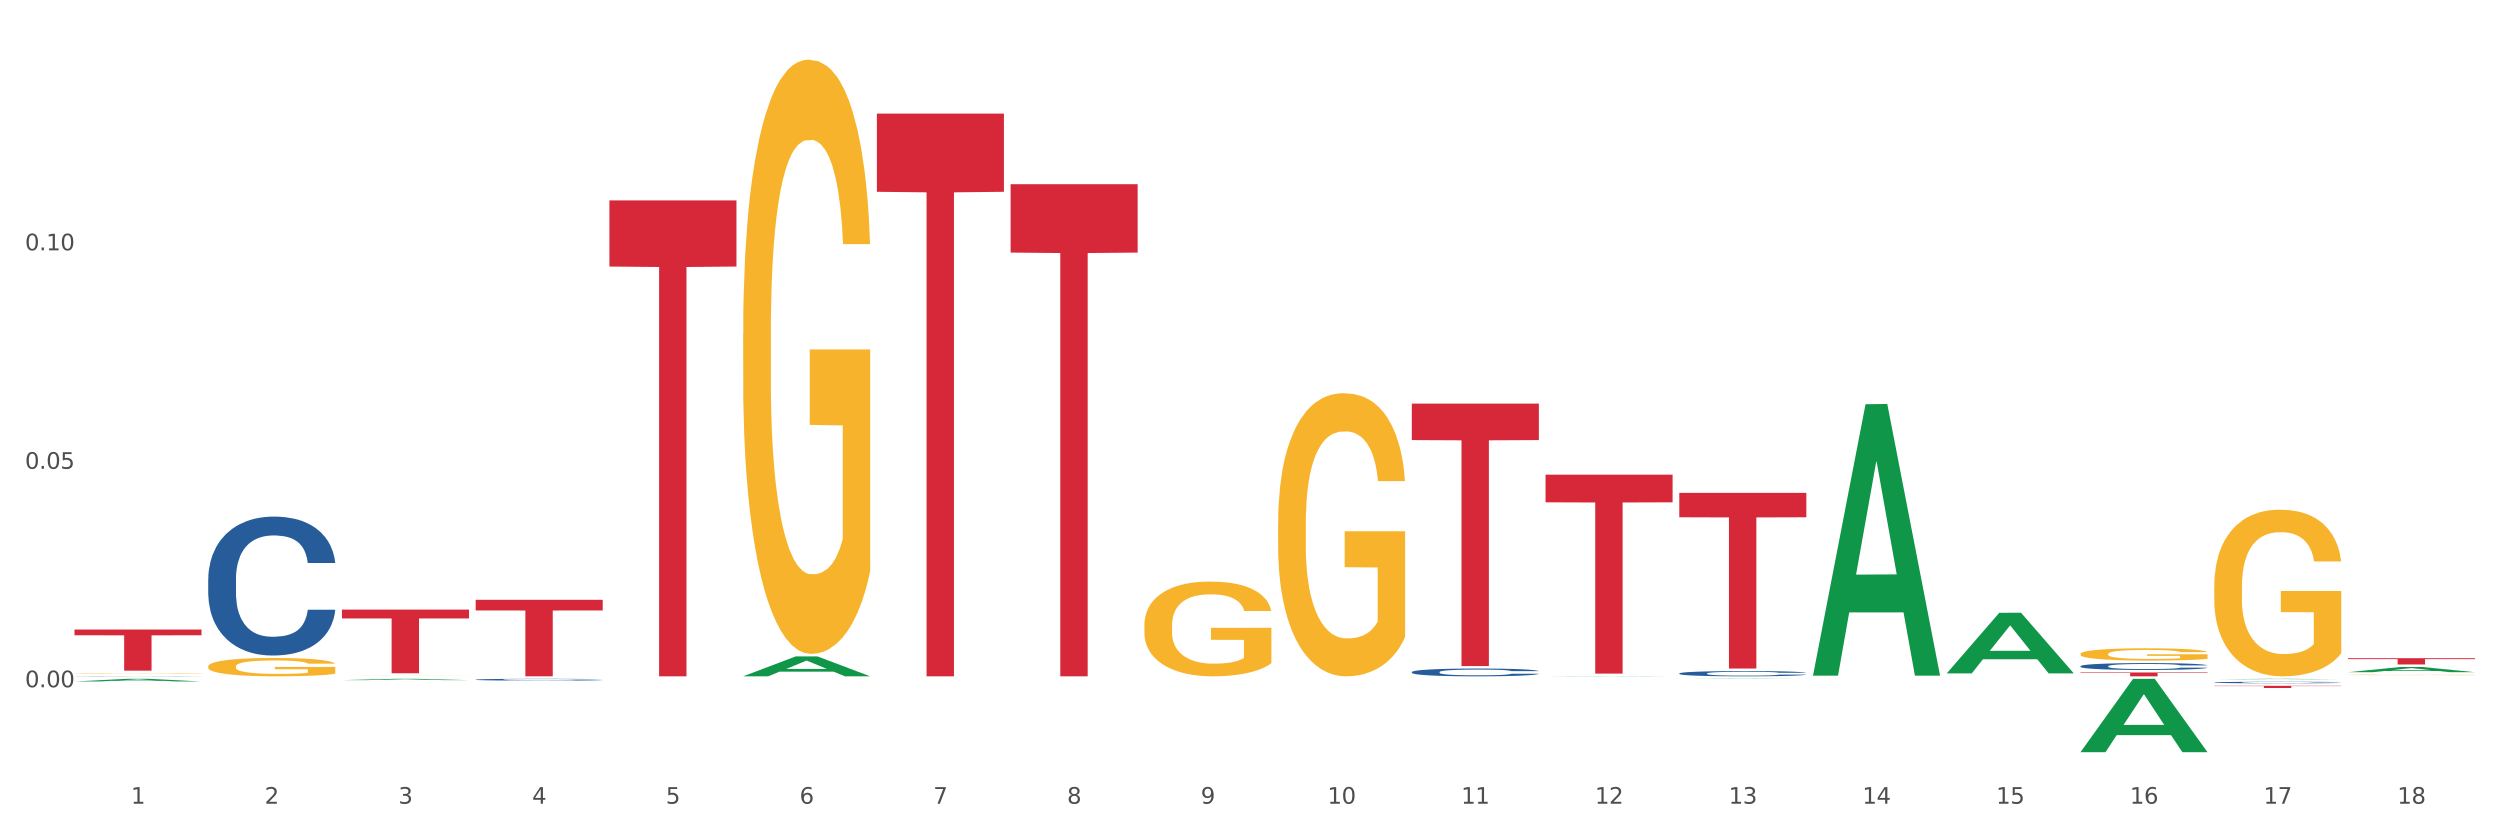 <?xml version="1.0" encoding="utf-8" standalone="no"?>
<!DOCTYPE svg PUBLIC "-//W3C//DTD SVG 1.1//EN"
  "http://www.w3.org/Graphics/SVG/1.1/DTD/svg11.dtd">
<svg xmlns:xlink="http://www.w3.org/1999/xlink" width="1080pt" height="360pt" viewBox="0 0 1080 360" xmlns="http://www.w3.org/2000/svg" version="1.1">
 <rect x="0" y="0" width="1080" height="360" fill="#333333" stroke="none"/>
 <defs>
  <style type="text/css">*{stroke-linejoin: round; stroke-linecap: butt}</style>
 </defs>
 <g id="figure_1">
  <g id="patch_1">
   <path d="M 0 360 
L 1080 360 
L 1080 0 
L 0 0 
z
" style="fill: #ffffff; stroke: #ffffff; stroke-linejoin: miter"/>
  </g>
  <g id="axes_1">
   <g id="matplotlib.axis_1">
    <g id="xtick_1">
     <g id="text_1">
      <!-- 1 -->
      <g style="fill: #4d4d4d" transform="translate(56.563 347.204) scale(0.096 -0.096)">
       <defs>
        <path id="DejaVuSans-31" d="M 794 531 
L 1825 531 
L 1825 4091 
L 703 3866 
L 703 4441 
L 1819 4666 
L 2450 4666 
L 2450 531 
L 3481 531 
L 3481 0 
L 794 0 
L 794 531 
z
" transform="scale(0.016)"/>
       </defs>
       <use xlink:href="#DejaVuSans-31"/>
      </g>
     </g>
    </g>
    <g id="xtick_2">
     <g id="text_2">
      <!-- 2 -->
      <g style="fill: #4d4d4d" transform="translate(114.336 347.204) scale(0.096 -0.096)">
       <defs>
        <path id="DejaVuSans-32" d="M 1228 531 
L 3431 531 
L 3431 0 
L 469 0 
L 469 531 
Q 828 903 1448 1529 
Q 2069 2156 2228 2338 
Q 2531 2678 2651 2914 
Q 2772 3150 2772 3378 
Q 2772 3750 2511 3984 
Q 2250 4219 1831 4219 
Q 1534 4219 1204 4116 
Q 875 4013 500 3803 
L 500 4441 
Q 881 4594 1212 4672 
Q 1544 4750 1819 4750 
Q 2544 4750 2975 4387 
Q 3406 4025 3406 3419 
Q 3406 3131 3298 2873 
Q 3191 2616 2906 2266 
Q 2828 2175 2409 1742 
Q 1991 1309 1228 531 
z
" transform="scale(0.016)"/>
       </defs>
       <use xlink:href="#DejaVuSans-32"/>
      </g>
     </g>
    </g>
    <g id="xtick_3">
     <g id="text_3">
      <!-- 3 -->
      <g style="fill: #4d4d4d" transform="translate(172.109 347.204) scale(0.096 -0.096)">
       <defs>
        <path id="DejaVuSans-33" d="M 2597 2516 
Q 3050 2419 3304 2112 
Q 3559 1806 3559 1356 
Q 3559 666 3084 287 
Q 2609 -91 1734 -91 
Q 1441 -91 1130 -33 
Q 819 25 488 141 
L 488 750 
Q 750 597 1062 519 
Q 1375 441 1716 441 
Q 2309 441 2620 675 
Q 2931 909 2931 1356 
Q 2931 1769 2642 2001 
Q 2353 2234 1838 2234 
L 1294 2234 
L 1294 2753 
L 1863 2753 
Q 2328 2753 2575 2939 
Q 2822 3125 2822 3475 
Q 2822 3834 2567 4026 
Q 2313 4219 1838 4219 
Q 1578 4219 1281 4162 
Q 984 4106 628 3988 
L 628 4550 
Q 988 4650 1302 4700 
Q 1616 4750 1894 4750 
Q 2613 4750 3031 4423 
Q 3450 4097 3450 3541 
Q 3450 3153 3228 2886 
Q 3006 2619 2597 2516 
z
" transform="scale(0.016)"/>
       </defs>
       <use xlink:href="#DejaVuSans-33"/>
      </g>
     </g>
    </g>
    <g id="xtick_4">
     <g id="text_4">
      <!-- 4 -->
      <g style="fill: #4d4d4d" transform="translate(229.882 347.204) scale(0.096 -0.096)">
       <defs>
        <path id="DejaVuSans-34" d="M 2419 4116 
L 825 1625 
L 2419 1625 
L 2419 4116 
z
M 2253 4666 
L 3047 4666 
L 3047 1625 
L 3713 1625 
L 3713 1100 
L 3047 1100 
L 3047 0 
L 2419 0 
L 2419 1100 
L 313 1100 
L 313 1709 
L 2253 4666 
z
" transform="scale(0.016)"/>
       </defs>
       <use xlink:href="#DejaVuSans-34"/>
      </g>
     </g>
    </g>
    <g id="xtick_5">
     <g id="text_5">
      <!-- 5 -->
      <g style="fill: #4d4d4d" transform="translate(287.655 347.204) scale(0.096 -0.096)">
       <defs>
        <path id="DejaVuSans-35" d="M 691 4666 
L 3169 4666 
L 3169 4134 
L 1269 4134 
L 1269 2991 
Q 1406 3038 1543 3061 
Q 1681 3084 1819 3084 
Q 2600 3084 3056 2656 
Q 3513 2228 3513 1497 
Q 3513 744 3044 326 
Q 2575 -91 1722 -91 
Q 1428 -91 1123 -41 
Q 819 9 494 109 
L 494 744 
Q 775 591 1075 516 
Q 1375 441 1709 441 
Q 2250 441 2565 725 
Q 2881 1009 2881 1497 
Q 2881 1984 2565 2268 
Q 2250 2553 1709 2553 
Q 1456 2553 1204 2497 
Q 953 2441 691 2322 
L 691 4666 
z
" transform="scale(0.016)"/>
       </defs>
       <use xlink:href="#DejaVuSans-35"/>
      </g>
     </g>
    </g>
    <g id="xtick_6">
     <g id="text_6">
      <!-- 6 -->
      <g style="fill: #4d4d4d" transform="translate(345.428 347.204) scale(0.096 -0.096)">
       <defs>
        <path id="DejaVuSans-36" d="M 2113 2584 
Q 1688 2584 1439 2293 
Q 1191 2003 1191 1497 
Q 1191 994 1439 701 
Q 1688 409 2113 409 
Q 2538 409 2786 701 
Q 3034 994 3034 1497 
Q 3034 2003 2786 2293 
Q 2538 2584 2113 2584 
z
M 3366 4563 
L 3366 3988 
Q 3128 4100 2886 4159 
Q 2644 4219 2406 4219 
Q 1781 4219 1451 3797 
Q 1122 3375 1075 2522 
Q 1259 2794 1537 2939 
Q 1816 3084 2150 3084 
Q 2853 3084 3261 2657 
Q 3669 2231 3669 1497 
Q 3669 778 3244 343 
Q 2819 -91 2113 -91 
Q 1303 -91 875 529 
Q 447 1150 447 2328 
Q 447 3434 972 4092 
Q 1497 4750 2381 4750 
Q 2619 4750 2861 4703 
Q 3103 4656 3366 4563 
z
" transform="scale(0.016)"/>
       </defs>
       <use xlink:href="#DejaVuSans-36"/>
      </g>
     </g>
    </g>
    <g id="xtick_7">
     <g id="text_7">
      <!-- 7 -->
      <g style="fill: #4d4d4d" transform="translate(403.201 347.204) scale(0.096 -0.096)">
       <defs>
        <path id="DejaVuSans-37" d="M 525 4666 
L 3525 4666 
L 3525 4397 
L 1831 0 
L 1172 0 
L 2766 4134 
L 525 4134 
L 525 4666 
z
" transform="scale(0.016)"/>
       </defs>
       <use xlink:href="#DejaVuSans-37"/>
      </g>
     </g>
    </g>
    <g id="xtick_8">
     <g id="text_8">
      <!-- 8 -->
      <g style="fill: #4d4d4d" transform="translate(460.974 347.204) scale(0.096 -0.096)">
       <defs>
        <path id="DejaVuSans-38" d="M 2034 2216 
Q 1584 2216 1326 1975 
Q 1069 1734 1069 1313 
Q 1069 891 1326 650 
Q 1584 409 2034 409 
Q 2484 409 2743 651 
Q 3003 894 3003 1313 
Q 3003 1734 2745 1975 
Q 2488 2216 2034 2216 
z
M 1403 2484 
Q 997 2584 770 2862 
Q 544 3141 544 3541 
Q 544 4100 942 4425 
Q 1341 4750 2034 4750 
Q 2731 4750 3128 4425 
Q 3525 4100 3525 3541 
Q 3525 3141 3298 2862 
Q 3072 2584 2669 2484 
Q 3125 2378 3379 2068 
Q 3634 1759 3634 1313 
Q 3634 634 3220 271 
Q 2806 -91 2034 -91 
Q 1263 -91 848 271 
Q 434 634 434 1313 
Q 434 1759 690 2068 
Q 947 2378 1403 2484 
z
M 1172 3481 
Q 1172 3119 1398 2916 
Q 1625 2713 2034 2713 
Q 2441 2713 2670 2916 
Q 2900 3119 2900 3481 
Q 2900 3844 2670 4047 
Q 2441 4250 2034 4250 
Q 1625 4250 1398 4047 
Q 1172 3844 1172 3481 
z
" transform="scale(0.016)"/>
       </defs>
       <use xlink:href="#DejaVuSans-38"/>
      </g>
     </g>
    </g>
    <g id="xtick_9">
     <g id="text_9">
      <!-- 9 -->
      <g style="fill: #4d4d4d" transform="translate(518.747 347.204) scale(0.096 -0.096)">
       <defs>
        <path id="DejaVuSans-39" d="M 703 97 
L 703 672 
Q 941 559 1184 500 
Q 1428 441 1663 441 
Q 2288 441 2617 861 
Q 2947 1281 2994 2138 
Q 2813 1869 2534 1725 
Q 2256 1581 1919 1581 
Q 1219 1581 811 2004 
Q 403 2428 403 3163 
Q 403 3881 828 4315 
Q 1253 4750 1959 4750 
Q 2769 4750 3195 4129 
Q 3622 3509 3622 2328 
Q 3622 1225 3098 567 
Q 2575 -91 1691 -91 
Q 1453 -91 1209 -44 
Q 966 3 703 97 
z
M 1959 2075 
Q 2384 2075 2632 2365 
Q 2881 2656 2881 3163 
Q 2881 3666 2632 3958 
Q 2384 4250 1959 4250 
Q 1534 4250 1286 3958 
Q 1038 3666 1038 3163 
Q 1038 2656 1286 2365 
Q 1534 2075 1959 2075 
z
" transform="scale(0.016)"/>
       </defs>
       <use xlink:href="#DejaVuSans-39"/>
      </g>
     </g>
    </g>
    <g id="xtick_10">
     <g id="text_10">
      <!-- 10 -->
      <g style="fill: #4d4d4d" transform="translate(573.466 347.204) scale(0.096 -0.096)">
       <defs>
        <path id="DejaVuSans-30" d="M 2034 4250 
Q 1547 4250 1301 3770 
Q 1056 3291 1056 2328 
Q 1056 1369 1301 889 
Q 1547 409 2034 409 
Q 2525 409 2770 889 
Q 3016 1369 3016 2328 
Q 3016 3291 2770 3770 
Q 2525 4250 2034 4250 
z
M 2034 4750 
Q 2819 4750 3233 4129 
Q 3647 3509 3647 2328 
Q 3647 1150 3233 529 
Q 2819 -91 2034 -91 
Q 1250 -91 836 529 
Q 422 1150 422 2328 
Q 422 3509 836 4129 
Q 1250 4750 2034 4750 
z
" transform="scale(0.016)"/>
       </defs>
       <use xlink:href="#DejaVuSans-31"/>
       <use xlink:href="#DejaVuSans-30" transform="translate(63.623 0)"/>
      </g>
     </g>
    </g>
    <g id="xtick_11">
     <g id="text_11">
      <!-- 11 -->
      <g style="fill: #4d4d4d" transform="translate(631.239 347.204) scale(0.096 -0.096)">
       <use xlink:href="#DejaVuSans-31"/>
       <use xlink:href="#DejaVuSans-31" transform="translate(63.623 0)"/>
      </g>
     </g>
    </g>
    <g id="xtick_12">
     <g id="text_12">
      <!-- 12 -->
      <g style="fill: #4d4d4d" transform="translate(689.012 347.204) scale(0.096 -0.096)">
       <use xlink:href="#DejaVuSans-31"/>
       <use xlink:href="#DejaVuSans-32" transform="translate(63.623 0)"/>
      </g>
     </g>
    </g>
    <g id="xtick_13">
     <g id="text_13">
      <!-- 13 -->
      <g style="fill: #4d4d4d" transform="translate(746.785 347.204) scale(0.096 -0.096)">
       <use xlink:href="#DejaVuSans-31"/>
       <use xlink:href="#DejaVuSans-33" transform="translate(63.623 0)"/>
      </g>
     </g>
    </g>
    <g id="xtick_14">
     <g id="text_14">
      <!-- 14 -->
      <g style="fill: #4d4d4d" transform="translate(804.558 347.204) scale(0.096 -0.096)">
       <use xlink:href="#DejaVuSans-31"/>
       <use xlink:href="#DejaVuSans-34" transform="translate(63.623 0)"/>
      </g>
     </g>
    </g>
    <g id="xtick_15">
     <g id="text_15">
      <!-- 15 -->
      <g style="fill: #4d4d4d" transform="translate(862.331 347.204) scale(0.096 -0.096)">
       <use xlink:href="#DejaVuSans-31"/>
       <use xlink:href="#DejaVuSans-35" transform="translate(63.623 0)"/>
      </g>
     </g>
    </g>
    <g id="xtick_16">
     <g id="text_16">
      <!-- 16 -->
      <g style="fill: #4d4d4d" transform="translate(920.104 347.204) scale(0.096 -0.096)">
       <use xlink:href="#DejaVuSans-31"/>
       <use xlink:href="#DejaVuSans-36" transform="translate(63.623 0)"/>
      </g>
     </g>
    </g>
    <g id="xtick_17">
     <g id="text_17">
      <!-- 17 -->
      <g style="fill: #4d4d4d" transform="translate(977.877 347.204) scale(0.096 -0.096)">
       <use xlink:href="#DejaVuSans-31"/>
       <use xlink:href="#DejaVuSans-37" transform="translate(63.623 0)"/>
      </g>
     </g>
    </g>
    <g id="xtick_18">
     <g id="text_18">
      <!-- 18 -->
      <g style="fill: #4d4d4d" transform="translate(1035.65 347.204) scale(0.096 -0.096)">
       <use xlink:href="#DejaVuSans-31"/>
       <use xlink:href="#DejaVuSans-38" transform="translate(63.623 0)"/>
      </g>
     </g>
    </g>
    <g id="xtick_19"/>
    <g id="xtick_20"/>
    <g id="xtick_21"/>
    <g id="xtick_22"/>
    <g id="xtick_23"/>
    <g id="xtick_24"/>
    <g id="xtick_25"/>
    <g id="xtick_26"/>
    <g id="xtick_27"/>
    <g id="xtick_28"/>
    <g id="xtick_29"/>
    <g id="xtick_30"/>
    <g id="xtick_31"/>
    <g id="xtick_32"/>
    <g id="xtick_33"/>
    <g id="xtick_34"/>
    <g id="xtick_35"/>
   </g>
   <g id="matplotlib.axis_2">
    <g id="ytick_1">
     <g id="text_19">
      <!-- 0.00 -->
      <g style="fill: #4d4d4d" transform="translate(10.8 296.895) scale(0.096 -0.096)">
       <defs>
        <path id="DejaVuSans-2e" d="M 684 794 
L 1344 794 
L 1344 0 
L 684 0 
L 684 794 
z
" transform="scale(0.016)"/>
       </defs>
       <use xlink:href="#DejaVuSans-30"/>
       <use xlink:href="#DejaVuSans-2e" transform="translate(63.623 0)"/>
       <use xlink:href="#DejaVuSans-30" transform="translate(95.41 0)"/>
       <use xlink:href="#DejaVuSans-30" transform="translate(159.033 0)"/>
      </g>
     </g>
    </g>
    <g id="ytick_2">
     <g id="text_20">
      <!-- 0.05 -->
      <g style="fill: #4d4d4d" transform="translate(10.8 202.515) scale(0.096 -0.096)">
       <use xlink:href="#DejaVuSans-30"/>
       <use xlink:href="#DejaVuSans-2e" transform="translate(63.623 0)"/>
       <use xlink:href="#DejaVuSans-30" transform="translate(95.41 0)"/>
       <use xlink:href="#DejaVuSans-35" transform="translate(159.033 0)"/>
      </g>
     </g>
    </g>
    <g id="ytick_3">
     <g id="text_21">
      <!-- 0.10 -->
      <g style="fill: #4d4d4d" transform="translate(10.8 108.135) scale(0.096 -0.096)">
       <use xlink:href="#DejaVuSans-30"/>
       <use xlink:href="#DejaVuSans-2e" transform="translate(63.623 0)"/>
       <use xlink:href="#DejaVuSans-31" transform="translate(95.41 0)"/>
       <use xlink:href="#DejaVuSans-30" transform="translate(159.033 0)"/>
      </g>
     </g>
    </g>
    <g id="ytick_4"/>
    <g id="ytick_5"/>
    <g id="ytick_6"/>
   </g>
   <g id="PolyCollection_1">
    <path d="M 32.175 290.886 
L 32.24 290.886 
L 32.24 290.879 
L 32.369 290.873 
L 33.017 290.859 
L 33.989 290.848 
L 34.702 290.841 
L 35.415 290.836 
L 36.257 290.831 
L 37.294 290.826 
L 39.173 290.818 
L 40.34 290.814 
L 41.765 290.81 
L 44.357 290.804 
L 46.236 290.801 
L 48.18 290.798 
L 51.355 290.795 
L 53.429 290.793 
L 55.632 290.792 
L 58.289 290.791 
L 60.298 290.791 
L 64.704 290.792 
L 68.462 290.793 
L 70.277 290.795 
L 72.609 290.797 
L 73.84 290.798 
L 75.849 290.801 
L 77.923 290.805 
L 79.348 290.809 
L 81.487 290.815 
L 83.107 290.821 
L 84.597 290.829 
L 85.375 290.835 
L 85.958 290.84 
L 86.476 290.846 
L 86.995 290.855 
L 75.331 290.855 
L 74.877 290.848 
L 74.164 290.842 
L 73.128 290.836 
L 72.22 290.832 
L 70.665 290.828 
L 69.24 290.825 
L 67.749 290.822 
L 65.935 290.82 
L 64.509 290.82 
L 62.501 290.819 
L 58.548 290.819 
L 55.891 290.82 
L 54.077 290.822 
L 52.911 290.824 
L 51.874 290.826 
L 50.707 290.829 
L 49.347 290.833 
L 48.375 290.836 
L 47.403 290.841 
L 46.625 290.845 
L 45.912 290.85 
L 45.329 290.856 
L 44.876 290.862 
L 44.487 290.869 
L 44.163 290.881 
L 44.163 290.907 
L 44.292 290.912 
L 44.616 290.92 
L 45.005 290.926 
L 45.653 290.933 
L 46.236 290.938 
L 47.338 290.944 
L 48.569 290.95 
L 49.541 290.954 
L 50.513 290.957 
L 52.198 290.961 
L 54.077 290.964 
L 55.697 290.966 
L 57.9 290.968 
L 59.39 290.969 
L 60.686 290.969 
L 63.861 290.969 
L 66.129 290.969 
L 68.657 290.967 
L 70.601 290.966 
L 72.22 290.964 
L 74.035 290.96 
L 75.201 290.957 
L 75.201 290.918 
L 60.946 290.918 
L 60.946 290.891 
L 87.059 290.891 
L 87.059 290.968 
L 85.958 290.972 
L 84.727 290.976 
L 83.431 290.979 
L 81.487 290.983 
L 79.154 290.986 
L 77.08 290.989 
L 74.877 290.991 
L 72.285 290.993 
L 68.916 290.995 
L 66.842 290.996 
L 64.25 290.997 
L 61.205 290.997 
L 58.548 290.996 
L 55.956 290.996 
L 53.235 290.994 
L 50.578 290.991 
L 48.569 290.989 
L 46.56 290.986 
L 44.422 290.982 
L 42.737 290.978 
L 41.441 290.975 
L 40.016 290.971 
L 38.46 290.965 
L 37.294 290.96 
L 36.257 290.955 
L 35.156 290.948 
L 34.378 290.942 
L 33.601 290.935 
L 33.147 290.929 
L 32.629 290.921 
L 32.24 290.909 
L 32.175 290.886 
z
" clip-path="url(#pb289c131e2)" style="fill: #f7b32b"/>
    <path d="M 89.948 287.917 
L 90.013 287.909 
L 90.013 287.649 
L 90.142 287.425 
L 90.79 286.882 
L 91.762 286.434 
L 92.475 286.195 
L 93.188 285.999 
L 94.03 285.804 
L 95.067 285.602 
L 96.946 285.305 
L 98.113 285.153 
L 99.538 284.994 
L 102.13 284.762 
L 104.009 284.632 
L 105.953 284.524 
L 109.128 284.393 
L 111.202 284.335 
L 113.405 284.292 
L 116.062 284.263 
L 118.071 284.256 
L 122.477 284.278 
L 126.235 284.343 
L 128.049 284.393 
L 130.382 284.48 
L 131.613 284.538 
L 133.622 284.654 
L 135.696 284.806 
L 137.121 284.936 
L 139.26 285.182 
L 140.88 285.428 
L 142.37 285.732 
L 143.148 285.942 
L 143.731 286.137 
L 144.249 286.361 
L 144.768 286.716 
L 133.104 286.716 
L 132.65 286.462 
L 131.937 286.224 
L 130.901 285.992 
L 129.993 285.848 
L 128.438 285.667 
L 127.013 285.551 
L 125.522 285.464 
L 123.708 285.392 
L 122.282 285.356 
L 120.274 285.327 
L 116.321 285.334 
L 113.664 285.392 
L 111.85 285.464 
L 110.684 285.529 
L 109.647 285.602 
L 108.48 285.703 
L 107.12 285.855 
L 106.148 285.992 
L 105.176 286.166 
L 104.398 286.339 
L 103.685 286.542 
L 103.102 286.759 
L 102.648 286.983 
L 102.26 287.258 
L 101.936 287.714 
L 101.936 288.705 
L 102.065 288.929 
L 102.389 289.226 
L 102.778 289.45 
L 103.426 289.718 
L 104.009 289.899 
L 105.111 290.159 
L 106.342 290.376 
L 107.314 290.514 
L 108.286 290.63 
L 109.971 290.789 
L 111.85 290.919 
L 113.47 290.999 
L 115.673 291.071 
L 117.163 291.1 
L 118.459 291.114 
L 121.634 291.114 
L 123.902 291.093 
L 126.43 291.042 
L 128.373 290.977 
L 129.993 290.897 
L 131.808 290.767 
L 132.974 290.644 
L 132.974 289.132 
L 118.719 289.125 
L 118.719 288.119 
L 144.832 288.119 
L 144.832 291.071 
L 143.731 291.223 
L 142.5 291.36 
L 141.204 291.483 
L 139.26 291.635 
L 136.927 291.78 
L 134.853 291.881 
L 132.65 291.968 
L 130.058 292.048 
L 126.689 292.12 
L 124.615 292.149 
L 122.023 292.171 
L 118.978 292.178 
L 116.321 292.163 
L 113.729 292.127 
L 111.007 292.062 
L 108.351 291.968 
L 106.342 291.874 
L 104.333 291.758 
L 102.195 291.606 
L 100.51 291.462 
L 99.214 291.331 
L 97.789 291.165 
L 96.233 290.948 
L 95.067 290.753 
L 94.03 290.55 
L 92.929 290.29 
L 92.151 290.065 
L 91.374 289.783 
L 90.92 289.573 
L 90.402 289.248 
L 90.013 288.792 
L 89.948 287.917 
z
" clip-path="url(#pb289c131e2)" style="fill: #f7b32b"/>
    <path d="M 609.905 174.356 
L 664.789 174.356 
L 664.789 190.113 
L 643.2 190.219 
L 643.2 287.738 
L 631.364 287.738 
L 631.364 190.219 
L 609.905 190.113 
L 609.905 174.463 
L 609.905 174.356 
z
" clip-path="url(#pb289c131e2)" style="fill: #d62839"/>
    <path d="M 321.04 292.162 
L 321.096 292.154 
L 343.729 283.573 
L 353.122 283.564 
L 375.924 292.178 
L 365.061 292.178 
L 360.138 290.172 
L 336.77 290.172 
L 336.6 290.204 
L 331.847 292.178 
L 321.04 292.178 
L 321.04 292.162 
L 339.712 288.975 
L 357.196 288.967 
L 348.539 285.4 
L 348.425 285.384 
L 348.312 285.408 
L 339.655 288.967 
L 339.712 288.975 
L 321.04 292.162 
z
" clip-path="url(#pb289c131e2)" style="fill: #109648"/>
    <path d="M 147.721 293.817 
L 147.778 293.817 
L 170.41 293.248 
L 179.803 293.248 
L 202.605 293.818 
L 191.742 293.818 
L 186.819 293.686 
L 163.451 293.686 
L 163.281 293.688 
L 158.528 293.818 
L 147.721 293.818 
L 147.721 293.817 
L 166.393 293.606 
L 183.877 293.606 
L 175.22 293.369 
L 175.107 293.368 
L 174.993 293.37 
L 166.336 293.606 
L 166.393 293.606 
L 147.721 293.817 
z
" clip-path="url(#pb289c131e2)" style="fill: #109648"/>
    <path d="M 32.175 294.4 
L 32.232 294.399 
L 54.864 293.249 
L 64.257 293.248 
L 87.059 294.403 
L 76.196 294.403 
L 71.273 294.134 
L 47.905 294.134 
L 47.735 294.138 
L 42.982 294.403 
L 32.175 294.403 
L 32.175 294.4 
L 50.847 293.973 
L 68.331 293.972 
L 59.674 293.494 
L 59.561 293.492 
L 59.447 293.495 
L 50.79 293.972 
L 50.847 293.973 
L 32.175 294.4 
z
" clip-path="url(#pb289c131e2)" style="fill: #109648"/>
    <path d="M 436.586 79.568 
L 491.47 79.568 
L 491.47 109.114 
L 469.881 109.314 
L 469.881 292.178 
L 458.045 292.178 
L 458.045 109.314 
L 436.586 109.114 
L 436.586 79.768 
L 436.586 79.568 
z
" clip-path="url(#pb289c131e2)" style="fill: #d62839"/>
    <path d="M 1014.316 284.356 
L 1069.2 284.356 
L 1069.2 284.732 
L 1047.61 284.735 
L 1047.61 287.063 
L 1035.775 287.063 
L 1035.775 284.735 
L 1014.316 284.732 
L 1014.316 284.359 
L 1014.316 284.356 
z
" clip-path="url(#pb289c131e2)" style="fill: #d62839"/>
    <path d="M 725.451 212.909 
L 780.335 212.909 
L 780.335 223.458 
L 758.746 223.529 
L 758.746 288.82 
L 746.91 288.82 
L 746.91 223.529 
L 725.451 223.458 
L 725.451 212.98 
L 725.451 212.909 
z
" clip-path="url(#pb289c131e2)" style="fill: #d62839"/>
    <path d="M 898.77 290.493 
L 953.654 290.493 
L 953.654 290.727 
L 932.064 290.729 
L 932.064 292.178 
L 920.229 292.178 
L 920.229 290.729 
L 898.77 290.727 
L 898.77 290.495 
L 898.77 290.493 
z
" clip-path="url(#pb289c131e2)" style="fill: #d62839"/>
    <path d="M 956.543 296.262 
L 1011.427 296.262 
L 1011.427 296.396 
L 989.837 296.396 
L 989.837 297.221 
L 978.002 297.221 
L 978.002 296.396 
L 956.543 296.396 
L 956.543 296.263 
L 956.543 296.262 
z
" clip-path="url(#pb289c131e2)" style="fill: #d62839"/>
    <path d="M 378.813 49.074 
L 433.697 49.074 
L 433.697 82.857 
L 412.108 83.086 
L 412.108 292.178 
L 400.272 292.178 
L 400.272 83.086 
L 378.813 82.857 
L 378.813 49.302 
L 378.813 49.074 
z
" clip-path="url(#pb289c131e2)" style="fill: #d62839"/>
    <path d="M 263.267 86.577 
L 318.151 86.577 
L 318.151 115.149 
L 296.562 115.342 
L 296.562 292.178 
L 284.726 292.178 
L 284.726 115.342 
L 263.267 115.149 
L 263.267 86.77 
L 263.267 86.577 
z
" clip-path="url(#pb289c131e2)" style="fill: #d62839"/>
    <path d="M 205.494 259.114 
L 260.378 259.114 
L 260.378 263.709 
L 238.789 263.74 
L 238.789 292.178 
L 226.953 292.178 
L 226.953 263.74 
L 205.494 263.709 
L 205.494 259.145 
L 205.494 259.114 
z
" clip-path="url(#pb289c131e2)" style="fill: #d62839"/>
    <path d="M 147.721 263.341 
L 202.605 263.341 
L 202.605 267.163 
L 181.016 267.189 
L 181.016 290.843 
L 169.18 290.843 
L 169.18 267.189 
L 147.721 267.163 
L 147.721 263.367 
L 147.721 263.341 
z
" clip-path="url(#pb289c131e2)" style="fill: #d62839"/>
    <path d="M 32.175 271.973 
L 87.059 271.973 
L 87.059 274.439 
L 65.47 274.456 
L 65.47 289.721 
L 53.635 289.721 
L 53.635 274.456 
L 32.175 274.439 
L 32.175 271.99 
L 32.175 271.973 
z
" clip-path="url(#pb289c131e2)" style="fill: #d62839"/>
    <path d="M 725.451 293.341 
L 725.507 293.341 
L 748.14 293.248 
L 757.533 293.248 
L 780.335 293.342 
L 769.471 293.342 
L 764.549 293.32 
L 741.181 293.32 
L 741.011 293.32 
L 736.258 293.342 
L 725.451 293.342 
L 725.451 293.341 
L 744.123 293.307 
L 761.607 293.307 
L 752.95 293.268 
L 752.836 293.268 
L 752.723 293.268 
L 744.066 293.307 
L 744.123 293.307 
L 725.451 293.341 
z
" clip-path="url(#pb289c131e2)" style="fill: #109648"/>
    <path d="M 783.224 291.661 
L 783.28 291.55 
L 805.913 174.624 
L 815.306 174.513 
L 838.108 291.881 
L 827.244 291.881 
L 822.322 264.55 
L 798.953 264.55 
L 798.784 264.991 
L 794.031 291.881 
L 783.224 291.881 
L 783.224 291.661 
L 801.896 248.24 
L 819.38 248.13 
L 810.722 199.53 
L 810.609 199.309 
L 810.496 199.64 
L 801.839 248.13 
L 801.896 248.24 
L 783.224 291.661 
z
" clip-path="url(#pb289c131e2)" style="fill: #109648"/>
    <path d="M 667.678 292.178 
L 667.734 292.177 
L 690.367 292.064 
L 699.76 292.064 
L 722.562 292.178 
L 711.698 292.178 
L 706.776 292.151 
L 683.408 292.151 
L 683.238 292.152 
L 678.485 292.178 
L 667.678 292.178 
L 667.678 292.178 
L 686.35 292.136 
L 703.834 292.136 
L 695.177 292.089 
L 695.063 292.088 
L 694.95 292.089 
L 686.293 292.136 
L 686.35 292.136 
L 667.678 292.178 
z
" clip-path="url(#pb289c131e2)" style="fill: #109648"/>
    <path d="M 1014.316 290.391 
L 1014.372 290.389 
L 1037.005 288.135 
L 1046.398 288.133 
L 1069.2 290.396 
L 1058.336 290.396 
L 1053.414 289.869 
L 1030.045 289.869 
L 1029.876 289.877 
L 1025.123 290.396 
L 1014.316 290.396 
L 1014.316 290.391 
L 1032.988 289.554 
L 1050.471 289.552 
L 1041.814 288.615 
L 1041.701 288.611 
L 1041.588 288.617 
L 1032.931 289.552 
L 1032.988 289.554 
L 1014.316 290.391 
z
" clip-path="url(#pb289c131e2)" style="fill: #109648"/>
    <path d="M 840.997 290.856 
L 841.053 290.832 
L 863.686 264.726 
L 873.079 264.701 
L 895.881 290.906 
L 885.017 290.906 
L 880.095 284.803 
L 856.726 284.803 
L 856.557 284.902 
L 851.804 290.906 
L 840.997 290.906 
L 840.997 290.856 
L 859.669 281.162 
L 877.152 281.137 
L 868.495 270.286 
L 868.382 270.237 
L 868.269 270.311 
L 859.612 281.137 
L 859.669 281.162 
L 840.997 290.856 
z
" clip-path="url(#pb289c131e2)" style="fill: #109648"/>
    <path d="M 898.77 324.89 
L 898.826 324.86 
L 921.459 293.278 
L 930.852 293.248 
L 953.654 324.95 
L 942.79 324.95 
L 937.868 317.567 
L 914.499 317.567 
L 914.33 317.686 
L 909.577 324.95 
L 898.77 324.95 
L 898.77 324.89 
L 917.442 313.162 
L 934.925 313.132 
L 926.268 300.005 
L 926.155 299.945 
L 926.042 300.035 
L 917.385 313.132 
L 917.442 313.162 
L 898.77 324.89 
z
" clip-path="url(#pb289c131e2)" style="fill: #109648"/>
    <path d="M 956.543 293.453 
L 956.599 293.453 
L 979.232 293.248 
L 988.625 293.248 
L 1011.427 293.453 
L 1000.563 293.453 
L 995.641 293.405 
L 972.272 293.405 
L 972.103 293.406 
L 967.35 293.453 
L 956.543 293.453 
L 956.543 293.453 
L 975.215 293.377 
L 992.698 293.377 
L 984.041 293.292 
L 983.928 293.291 
L 983.815 293.292 
L 975.158 293.377 
L 975.215 293.377 
L 956.543 293.453 
z
" clip-path="url(#pb289c131e2)" style="fill: #109648"/>
    <path d="M 898.77 282.518 
L 898.835 282.513 
L 898.835 282.339 
L 898.964 282.188 
L 899.612 281.824 
L 900.584 281.524 
L 901.297 281.363 
L 902.01 281.232 
L 902.852 281.101 
L 903.889 280.966 
L 905.768 280.767 
L 906.934 280.665 
L 908.36 280.558 
L 910.952 280.403 
L 912.831 280.315 
L 914.775 280.243 
L 917.95 280.155 
L 920.024 280.116 
L 922.227 280.087 
L 924.884 280.068 
L 926.892 280.063 
L 931.299 280.078 
L 935.057 280.121 
L 936.871 280.155 
L 939.204 280.214 
L 940.435 280.252 
L 942.444 280.33 
L 944.517 280.432 
L 945.943 280.519 
L 948.081 280.684 
L 949.701 280.849 
L 951.192 281.053 
L 951.969 281.194 
L 952.552 281.325 
L 953.071 281.475 
L 953.589 281.713 
L 941.926 281.713 
L 941.472 281.543 
L 940.759 281.383 
L 939.722 281.228 
L 938.815 281.131 
L 937.26 281.009 
L 935.834 280.932 
L 934.344 280.873 
L 932.53 280.825 
L 931.104 280.801 
L 929.095 280.781 
L 925.143 280.786 
L 922.486 280.825 
L 920.672 280.873 
L 919.505 280.917 
L 918.468 280.966 
L 917.302 281.034 
L 915.941 281.135 
L 914.969 281.228 
L 913.997 281.344 
L 913.22 281.461 
L 912.507 281.596 
L 911.924 281.742 
L 911.47 281.892 
L 911.081 282.077 
L 910.757 282.382 
L 910.757 283.047 
L 910.887 283.198 
L 911.211 283.397 
L 911.6 283.547 
L 912.248 283.726 
L 912.831 283.848 
L 913.933 284.022 
L 915.164 284.168 
L 916.136 284.26 
L 917.108 284.338 
L 918.792 284.445 
L 920.672 284.532 
L 922.292 284.585 
L 924.495 284.634 
L 925.985 284.653 
L 927.281 284.663 
L 930.456 284.663 
L 932.724 284.648 
L 935.251 284.614 
L 937.195 284.571 
L 938.815 284.517 
L 940.63 284.43 
L 941.796 284.348 
L 941.796 283.333 
L 927.54 283.329 
L 927.54 282.654 
L 953.654 282.654 
L 953.654 284.634 
L 952.552 284.736 
L 951.321 284.828 
L 950.025 284.91 
L 948.081 285.012 
L 945.749 285.109 
L 943.675 285.177 
L 941.472 285.235 
L 938.88 285.289 
L 935.51 285.337 
L 933.437 285.357 
L 930.845 285.371 
L 927.799 285.376 
L 925.143 285.366 
L 922.551 285.342 
L 919.829 285.299 
L 917.172 285.235 
L 915.164 285.172 
L 913.155 285.095 
L 911.017 284.993 
L 909.332 284.896 
L 908.036 284.808 
L 906.61 284.697 
L 905.055 284.551 
L 903.889 284.42 
L 902.852 284.284 
L 901.75 284.11 
L 900.973 283.959 
L 900.195 283.77 
L 899.742 283.629 
L 899.223 283.411 
L 898.835 283.105 
L 898.77 282.518 
z
" clip-path="url(#pb289c131e2)" style="fill: #f7b32b"/>
    <path d="M 89.948 250.135 
L 90.013 250.08 
L 90.013 248.545 
L 90.207 246.463 
L 90.921 242.626 
L 91.829 239.721 
L 93.386 236.322 
L 94.23 234.897 
L 95.333 233.308 
L 97.603 230.732 
L 100.198 228.539 
L 102.015 227.333 
L 103.377 226.566 
L 106.426 225.196 
L 108.178 224.593 
L 109.994 224.1 
L 111.551 223.771 
L 114.146 223.387 
L 116.222 223.223 
L 118.623 223.168 
L 120.634 223.223 
L 123.294 223.442 
L 127.186 224.1 
L 128.678 224.483 
L 130.69 225.141 
L 132.766 226.018 
L 134.452 226.895 
L 136.399 228.156 
L 138.41 229.8 
L 140.356 231.883 
L 141.718 233.801 
L 142.821 235.829 
L 143.794 238.296 
L 144.508 240.981 
L 144.832 243.229 
L 132.96 243.229 
L 132.636 241.201 
L 131.987 239.008 
L 131.338 237.528 
L 130.625 236.322 
L 129.522 234.952 
L 128.549 234.075 
L 126.927 233.034 
L 125.435 232.376 
L 124.202 231.992 
L 122.71 231.664 
L 119.531 231.335 
L 117.26 231.335 
L 115.833 231.444 
L 114.082 231.718 
L 112.589 232.102 
L 110.838 232.76 
L 109.475 233.472 
L 108.113 234.404 
L 107.335 235.062 
L 106.167 236.268 
L 105.388 237.254 
L 104.35 238.953 
L 103.766 240.159 
L 102.728 243.283 
L 102.274 245.586 
L 102.08 247.175 
L 101.95 248.929 
L 101.95 257.48 
L 102.339 261.316 
L 102.663 262.961 
L 103.183 264.824 
L 104.156 267.236 
L 105.583 269.593 
L 107.075 271.292 
L 108.308 272.333 
L 109.475 273.101 
L 110.643 273.704 
L 112.07 274.252 
L 113.238 274.581 
L 114.99 274.909 
L 117.066 275.074 
L 118.688 275.074 
L 121.996 274.8 
L 123.488 274.526 
L 124.916 274.142 
L 126.473 273.539 
L 127.705 272.881 
L 128.419 272.388 
L 129.587 271.347 
L 130.495 270.251 
L 131.273 268.99 
L 131.792 267.894 
L 132.376 266.249 
L 132.83 264.386 
L 132.96 263.399 
L 144.832 263.399 
L 144.573 265.372 
L 144.119 267.291 
L 143.21 269.867 
L 142.497 271.347 
L 141.394 273.156 
L 140.226 274.69 
L 138.604 276.389 
L 137.112 277.65 
L 135.555 278.746 
L 133.868 279.733 
L 130.819 281.103 
L 129.716 281.487 
L 127.381 282.145 
L 125.564 282.528 
L 122.905 282.912 
L 120.18 283.131 
L 117.325 283.186 
L 114.795 283.076 
L 112.006 282.747 
L 110.254 282.419 
L 108.308 281.925 
L 106.037 281.158 
L 103.896 280.226 
L 101.885 279.13 
L 100.004 277.869 
L 98.252 276.444 
L 95.981 274.087 
L 94.295 271.785 
L 93.062 269.648 
L 92.219 267.839 
L 91.375 265.537 
L 90.921 263.947 
L 90.207 260.11 
L 89.948 256.548 
L 89.948 250.135 
z
" clip-path="url(#pb289c131e2)" style="fill: #255c99"/>
    <path d="M 205.494 293.598 
L 205.559 293.597 
L 205.559 293.578 
L 205.753 293.55 
L 206.467 293.501 
L 207.375 293.463 
L 208.932 293.419 
L 209.776 293.4 
L 210.879 293.38 
L 213.149 293.346 
L 215.744 293.318 
L 217.561 293.302 
L 218.923 293.292 
L 221.972 293.274 
L 223.724 293.266 
L 225.54 293.26 
L 227.097 293.256 
L 229.692 293.251 
L 231.768 293.248 
L 234.169 293.248 
L 236.18 293.248 
L 238.84 293.251 
L 242.732 293.26 
L 244.224 293.265 
L 246.236 293.273 
L 248.312 293.285 
L 249.998 293.296 
L 251.945 293.313 
L 253.956 293.334 
L 255.902 293.361 
L 257.264 293.386 
L 258.367 293.412 
L 259.34 293.444 
L 260.054 293.479 
L 260.378 293.508 
L 248.506 293.508 
L 248.182 293.482 
L 247.533 293.454 
L 246.884 293.434 
L 246.171 293.419 
L 245.068 293.401 
L 244.095 293.389 
L 242.473 293.376 
L 240.981 293.367 
L 239.748 293.362 
L 238.256 293.358 
L 235.077 293.354 
L 232.806 293.354 
L 231.379 293.355 
L 229.627 293.359 
L 228.135 293.364 
L 226.384 293.372 
L 225.021 293.382 
L 223.659 293.394 
L 222.88 293.402 
L 221.713 293.418 
L 220.934 293.431 
L 219.896 293.453 
L 219.312 293.469 
L 218.274 293.509 
L 217.82 293.539 
L 217.626 293.56 
L 217.496 293.583 
L 217.496 293.694 
L 217.885 293.743 
L 218.209 293.765 
L 218.728 293.789 
L 219.702 293.82 
L 221.129 293.851 
L 222.621 293.873 
L 223.854 293.887 
L 225.021 293.897 
L 226.189 293.904 
L 227.616 293.912 
L 228.784 293.916 
L 230.536 293.92 
L 232.612 293.922 
L 234.234 293.922 
L 237.542 293.919 
L 239.034 293.915 
L 240.462 293.91 
L 242.019 293.902 
L 243.251 293.894 
L 243.965 293.887 
L 245.133 293.874 
L 246.041 293.86 
L 246.819 293.843 
L 247.338 293.829 
L 247.922 293.808 
L 248.376 293.783 
L 248.506 293.771 
L 260.378 293.771 
L 260.119 293.796 
L 259.665 293.821 
L 258.756 293.855 
L 258.043 293.874 
L 256.94 293.897 
L 255.772 293.917 
L 254.15 293.939 
L 252.658 293.956 
L 251.101 293.97 
L 249.414 293.983 
L 246.365 294.001 
L 245.262 294.006 
L 242.927 294.014 
L 241.11 294.019 
L 238.45 294.024 
L 235.726 294.027 
L 232.871 294.028 
L 230.341 294.026 
L 227.551 294.022 
L 225.8 294.018 
L 223.854 294.011 
L 221.583 294.001 
L 219.442 293.989 
L 217.431 293.975 
L 215.55 293.959 
L 213.798 293.94 
L 211.527 293.909 
L 209.841 293.88 
L 208.608 293.852 
L 207.765 293.828 
L 206.921 293.798 
L 206.467 293.778 
L 205.753 293.728 
L 205.494 293.682 
L 205.494 293.598 
z
" clip-path="url(#pb289c131e2)" style="fill: #255c99"/>
    <path d="M 609.905 290.322 
L 609.97 290.319 
L 609.97 290.233 
L 610.164 290.116 
L 610.878 289.9 
L 611.786 289.737 
L 613.343 289.546 
L 614.187 289.466 
L 615.289 289.377 
L 617.56 289.232 
L 620.155 289.109 
L 621.972 289.042 
L 623.334 288.998 
L 626.383 288.921 
L 628.135 288.888 
L 629.951 288.86 
L 631.508 288.841 
L 634.103 288.82 
L 636.179 288.811 
L 638.58 288.808 
L 640.591 288.811 
L 643.251 288.823 
L 647.143 288.86 
L 648.635 288.881 
L 650.646 288.918 
L 652.722 288.968 
L 654.409 289.017 
L 656.355 289.088 
L 658.367 289.18 
L 660.313 289.297 
L 661.675 289.405 
L 662.778 289.519 
L 663.751 289.657 
L 664.465 289.808 
L 664.789 289.934 
L 652.917 289.934 
L 652.593 289.82 
L 651.944 289.697 
L 651.295 289.614 
L 650.581 289.546 
L 649.479 289.469 
L 648.505 289.42 
L 646.884 289.362 
L 645.391 289.325 
L 644.159 289.303 
L 642.667 289.285 
L 639.488 289.266 
L 637.217 289.266 
L 635.79 289.272 
L 634.038 289.288 
L 632.546 289.309 
L 630.795 289.346 
L 629.432 289.386 
L 628.07 289.439 
L 627.291 289.475 
L 626.124 289.543 
L 625.345 289.599 
L 624.307 289.694 
L 623.723 289.762 
L 622.685 289.937 
L 622.231 290.066 
L 622.036 290.156 
L 621.907 290.254 
L 621.907 290.734 
L 622.296 290.95 
L 622.62 291.042 
L 623.139 291.147 
L 624.112 291.282 
L 625.54 291.414 
L 627.032 291.51 
L 628.264 291.568 
L 629.432 291.611 
L 630.6 291.645 
L 632.027 291.676 
L 633.195 291.695 
L 634.947 291.713 
L 637.023 291.722 
L 638.644 291.722 
L 641.953 291.707 
L 643.445 291.691 
L 644.872 291.67 
L 646.429 291.636 
L 647.662 291.599 
L 648.376 291.571 
L 649.543 291.513 
L 650.452 291.451 
L 651.23 291.381 
L 651.749 291.319 
L 652.333 291.227 
L 652.787 291.122 
L 652.917 291.067 
L 664.789 291.067 
L 664.53 291.178 
L 664.076 291.285 
L 663.167 291.43 
L 662.454 291.513 
L 661.351 291.615 
L 660.183 291.701 
L 658.561 291.796 
L 657.069 291.867 
L 655.512 291.928 
L 653.825 291.984 
L 650.776 292.061 
L 649.673 292.082 
L 647.338 292.119 
L 645.521 292.141 
L 642.861 292.162 
L 640.137 292.175 
L 637.282 292.178 
L 634.752 292.172 
L 631.962 292.153 
L 630.211 292.135 
L 628.264 292.107 
L 625.994 292.064 
L 623.853 292.012 
L 621.842 291.95 
L 619.96 291.879 
L 618.209 291.799 
L 615.938 291.667 
L 614.251 291.538 
L 613.019 291.418 
L 612.175 291.316 
L 611.332 291.187 
L 610.878 291.097 
L 610.164 290.882 
L 609.905 290.682 
L 609.905 290.322 
z
" clip-path="url(#pb289c131e2)" style="fill: #255c99"/>
    <path d="M 725.451 290.918 
L 725.516 290.916 
L 725.516 290.857 
L 725.71 290.778 
L 726.424 290.632 
L 727.332 290.521 
L 728.889 290.391 
L 729.733 290.337 
L 730.835 290.276 
L 733.106 290.178 
L 735.701 290.095 
L 737.518 290.049 
L 738.88 290.02 
L 741.929 289.967 
L 743.681 289.944 
L 745.497 289.925 
L 747.054 289.913 
L 749.649 289.898 
L 751.725 289.892 
L 754.126 289.89 
L 756.137 289.892 
L 758.797 289.9 
L 762.689 289.925 
L 764.181 289.94 
L 766.192 289.965 
L 768.268 289.999 
L 769.955 290.032 
L 771.901 290.08 
L 773.912 290.143 
L 775.859 290.222 
L 777.221 290.295 
L 778.324 290.373 
L 779.297 290.467 
L 780.011 290.569 
L 780.335 290.655 
L 768.463 290.655 
L 768.139 290.577 
L 767.49 290.494 
L 766.841 290.437 
L 766.127 290.391 
L 765.025 290.339 
L 764.051 290.306 
L 762.43 290.266 
L 760.937 290.241 
L 759.705 290.226 
L 758.213 290.214 
L 755.034 290.201 
L 752.763 290.201 
L 751.336 290.205 
L 749.584 290.216 
L 748.092 290.231 
L 746.341 290.256 
L 744.978 290.283 
L 743.616 290.318 
L 742.837 290.343 
L 741.67 290.389 
L 740.891 290.427 
L 739.853 290.492 
L 739.269 290.538 
L 738.231 290.657 
L 737.777 290.745 
L 737.582 290.805 
L 737.453 290.872 
L 737.453 291.198 
L 737.842 291.344 
L 738.166 291.407 
L 738.685 291.478 
L 739.658 291.57 
L 741.086 291.66 
L 742.578 291.724 
L 743.81 291.764 
L 744.978 291.793 
L 746.146 291.816 
L 747.573 291.837 
L 748.741 291.85 
L 750.493 291.862 
L 752.569 291.869 
L 754.19 291.869 
L 757.499 291.858 
L 758.991 291.848 
L 760.418 291.833 
L 761.975 291.81 
L 763.208 291.785 
L 763.922 291.766 
L 765.089 291.726 
L 765.998 291.685 
L 766.776 291.637 
L 767.295 291.595 
L 767.879 291.532 
L 768.333 291.461 
L 768.463 291.424 
L 780.335 291.424 
L 780.076 291.499 
L 779.621 291.572 
L 778.713 291.67 
L 778 291.726 
L 776.897 291.795 
L 775.729 291.854 
L 774.107 291.919 
L 772.615 291.967 
L 771.058 292.009 
L 769.371 292.046 
L 766.322 292.098 
L 765.219 292.113 
L 762.884 292.138 
L 761.067 292.153 
L 758.407 292.167 
L 755.683 292.176 
L 752.828 292.178 
L 750.298 292.174 
L 747.508 292.161 
L 745.757 292.149 
L 743.81 292.13 
L 741.54 292.1 
L 739.399 292.065 
L 737.388 292.023 
L 735.506 291.975 
L 733.755 291.921 
L 731.484 291.831 
L 729.797 291.743 
L 728.565 291.662 
L 727.721 291.593 
L 726.878 291.505 
L 726.424 291.444 
L 725.71 291.298 
L 725.451 291.162 
L 725.451 290.918 
z
" clip-path="url(#pb289c131e2)" style="fill: #255c99"/>
    <path d="M 898.77 287.784 
L 898.835 287.781 
L 898.835 287.705 
L 899.029 287.602 
L 899.743 287.411 
L 900.651 287.267 
L 902.208 287.099 
L 903.051 287.028 
L 904.154 286.949 
L 906.425 286.821 
L 909.02 286.713 
L 910.836 286.653 
L 912.199 286.615 
L 915.248 286.547 
L 917 286.517 
L 918.816 286.492 
L 920.373 286.476 
L 922.968 286.457 
L 925.044 286.449 
L 927.444 286.446 
L 929.456 286.449 
L 932.116 286.46 
L 936.008 286.492 
L 937.5 286.511 
L 939.511 286.544 
L 941.587 286.588 
L 943.274 286.631 
L 945.22 286.694 
L 947.231 286.775 
L 949.178 286.878 
L 950.54 286.974 
L 951.643 287.074 
L 952.616 287.197 
L 953.33 287.33 
L 953.654 287.441 
L 941.782 287.441 
L 941.458 287.341 
L 940.809 287.232 
L 940.16 287.158 
L 939.446 287.099 
L 938.344 287.031 
L 937.37 286.987 
L 935.749 286.936 
L 934.256 286.903 
L 933.024 286.884 
L 931.532 286.868 
L 928.353 286.851 
L 926.082 286.851 
L 924.655 286.857 
L 922.903 286.87 
L 921.411 286.889 
L 919.659 286.922 
L 918.297 286.957 
L 916.935 287.003 
L 916.156 287.036 
L 914.988 287.096 
L 914.21 287.145 
L 913.172 287.229 
L 912.588 287.289 
L 911.55 287.444 
L 911.096 287.558 
L 910.901 287.637 
L 910.772 287.724 
L 910.772 288.148 
L 911.161 288.338 
L 911.485 288.42 
L 912.004 288.512 
L 912.977 288.632 
L 914.405 288.749 
L 915.897 288.833 
L 917.129 288.885 
L 918.297 288.923 
L 919.465 288.953 
L 920.892 288.98 
L 922.06 288.996 
L 923.811 289.013 
L 925.887 289.021 
L 927.509 289.021 
L 930.818 289.007 
L 932.31 288.994 
L 933.737 288.975 
L 935.294 288.945 
L 936.527 288.912 
L 937.241 288.888 
L 938.408 288.836 
L 939.317 288.781 
L 940.095 288.719 
L 940.614 288.665 
L 941.198 288.583 
L 941.652 288.491 
L 941.782 288.442 
L 953.654 288.442 
L 953.395 288.54 
L 952.94 288.635 
L 952.032 288.762 
L 951.319 288.836 
L 950.216 288.926 
L 949.048 289.002 
L 947.426 289.086 
L 945.934 289.148 
L 944.377 289.203 
L 942.69 289.252 
L 939.641 289.32 
L 938.538 289.339 
L 936.203 289.371 
L 934.386 289.39 
L 931.726 289.409 
L 929.002 289.42 
L 926.147 289.423 
L 923.617 289.418 
L 920.827 289.401 
L 919.076 289.385 
L 917.129 289.361 
L 914.859 289.322 
L 912.718 289.276 
L 910.707 289.222 
L 908.825 289.159 
L 907.074 289.089 
L 904.803 288.972 
L 903.116 288.858 
L 901.884 288.752 
L 901.04 288.662 
L 900.197 288.548 
L 899.743 288.469 
L 899.029 288.279 
L 898.77 288.102 
L 898.77 287.784 
z
" clip-path="url(#pb289c131e2)" style="fill: #255c99"/>
    <path d="M 956.543 294.824 
L 956.608 294.823 
L 956.608 294.806 
L 956.802 294.783 
L 957.516 294.74 
L 958.424 294.708 
L 959.981 294.67 
L 960.824 294.654 
L 961.927 294.636 
L 964.198 294.607 
L 966.793 294.583 
L 968.609 294.569 
L 969.972 294.561 
L 973.021 294.546 
L 974.773 294.539 
L 976.589 294.533 
L 978.146 294.53 
L 980.741 294.525 
L 982.817 294.524 
L 985.217 294.523 
L 987.229 294.524 
L 989.888 294.526 
L 993.781 294.533 
L 995.273 294.538 
L 997.284 294.545 
L 999.36 294.555 
L 1001.047 294.565 
L 1002.993 294.579 
L 1005.004 294.597 
L 1006.951 294.62 
L 1008.313 294.642 
L 1009.416 294.664 
L 1010.389 294.692 
L 1011.103 294.722 
L 1011.427 294.747 
L 999.555 294.747 
L 999.231 294.724 
L 998.582 294.7 
L 997.933 294.683 
L 997.219 294.67 
L 996.116 294.654 
L 995.143 294.645 
L 993.521 294.633 
L 992.029 294.626 
L 990.797 294.621 
L 989.305 294.618 
L 986.126 294.614 
L 983.855 294.614 
L 982.428 294.615 
L 980.676 294.618 
L 979.184 294.623 
L 977.432 294.63 
L 976.07 294.638 
L 974.708 294.648 
L 973.929 294.656 
L 972.761 294.669 
L 971.983 294.68 
L 970.945 294.699 
L 970.361 294.713 
L 969.323 294.747 
L 968.869 294.773 
L 968.674 294.791 
L 968.545 294.81 
L 968.545 294.906 
L 968.934 294.948 
L 969.258 294.967 
L 969.777 294.988 
L 970.75 295.014 
L 972.178 295.041 
L 973.67 295.06 
L 974.902 295.071 
L 976.07 295.08 
L 977.238 295.087 
L 978.665 295.093 
L 979.833 295.096 
L 981.584 295.1 
L 983.66 295.102 
L 985.282 295.102 
L 988.591 295.099 
L 990.083 295.096 
L 991.51 295.091 
L 993.067 295.085 
L 994.3 295.077 
L 995.014 295.072 
L 996.181 295.06 
L 997.09 295.048 
L 997.868 295.034 
L 998.387 295.022 
L 998.971 295.003 
L 999.425 294.983 
L 999.555 294.972 
L 1011.427 294.972 
L 1011.168 294.994 
L 1010.713 295.015 
L 1009.805 295.044 
L 1009.092 295.06 
L 1007.989 295.08 
L 1006.821 295.098 
L 1005.199 295.117 
L 1003.707 295.131 
L 1002.15 295.143 
L 1000.463 295.154 
L 997.414 295.169 
L 996.311 295.173 
L 993.976 295.181 
L 992.159 295.185 
L 989.499 295.189 
L 986.774 295.192 
L 983.92 295.192 
L 981.39 295.191 
L 978.6 295.187 
L 976.849 295.184 
L 974.902 295.178 
L 972.632 295.17 
L 970.491 295.159 
L 968.48 295.147 
L 966.598 295.133 
L 964.847 295.117 
L 962.576 295.091 
L 960.889 295.065 
L 959.657 295.041 
L 958.813 295.021 
L 957.97 294.996 
L 957.516 294.978 
L 956.802 294.935 
L 956.543 294.895 
L 956.543 294.824 
z
" clip-path="url(#pb289c131e2)" style="fill: #255c99"/>
    <path d="M 147.721 291.923 
L 147.786 291.923 
L 147.786 291.922 
L 147.915 291.922 
L 148.563 291.92 
L 149.535 291.919 
L 150.248 291.918 
L 150.961 291.918 
L 151.803 291.917 
L 152.84 291.917 
L 154.719 291.916 
L 155.886 291.916 
L 157.311 291.915 
L 159.903 291.915 
L 161.782 291.914 
L 163.726 291.914 
L 166.901 291.914 
L 168.975 291.914 
L 171.178 291.913 
L 173.835 291.913 
L 175.844 291.913 
L 180.25 291.913 
L 184.008 291.914 
L 185.822 291.914 
L 188.155 291.914 
L 189.386 291.914 
L 191.395 291.914 
L 193.469 291.915 
L 194.894 291.915 
L 197.033 291.916 
L 198.653 291.916 
L 200.143 291.917 
L 200.921 291.918 
L 201.504 291.918 
L 202.022 291.919 
L 202.54 291.92 
L 190.877 291.92 
L 190.423 291.919 
L 189.71 291.918 
L 188.674 291.918 
L 187.766 291.918 
L 186.211 291.917 
L 184.786 291.917 
L 183.295 291.917 
L 181.481 291.916 
L 180.055 291.916 
L 178.047 291.916 
L 174.094 291.916 
L 171.437 291.916 
L 169.623 291.917 
L 168.456 291.917 
L 167.42 291.917 
L 166.253 291.917 
L 164.893 291.918 
L 163.921 291.918 
L 162.949 291.918 
L 162.171 291.919 
L 161.458 291.919 
L 160.875 291.92 
L 160.421 291.92 
L 160.033 291.921 
L 159.709 291.922 
L 159.709 291.925 
L 159.838 291.926 
L 160.162 291.926 
L 160.551 291.927 
L 161.199 291.928 
L 161.782 291.928 
L 162.884 291.929 
L 164.115 291.929 
L 165.087 291.93 
L 166.059 291.93 
L 167.744 291.93 
L 169.623 291.931 
L 171.243 291.931 
L 173.446 291.931 
L 174.936 291.931 
L 176.232 291.931 
L 179.407 291.931 
L 181.675 291.931 
L 184.203 291.931 
L 186.146 291.931 
L 187.766 291.931 
L 189.581 291.93 
L 190.747 291.93 
L 190.747 291.926 
L 176.491 291.926 
L 176.491 291.923 
L 202.605 291.923 
L 202.605 291.931 
L 201.504 291.932 
L 200.273 291.932 
L 198.977 291.932 
L 197.033 291.933 
L 194.7 291.933 
L 192.626 291.933 
L 190.423 291.934 
L 187.831 291.934 
L 184.462 291.934 
L 182.388 291.934 
L 179.796 291.934 
L 176.751 291.934 
L 174.094 291.934 
L 171.502 291.934 
L 168.78 291.934 
L 166.124 291.934 
L 164.115 291.933 
L 162.106 291.933 
L 159.968 291.933 
L 158.283 291.932 
L 156.987 291.932 
L 155.562 291.931 
L 154.006 291.931 
L 152.84 291.93 
L 151.803 291.93 
L 150.702 291.929 
L 149.924 291.929 
L 149.147 291.928 
L 148.693 291.927 
L 148.175 291.926 
L 147.786 291.925 
L 147.721 291.923 
z
" clip-path="url(#pb289c131e2)" style="fill: #f7b32b"/>
    <path d="M 32.175 292.117 
L 32.24 292.117 
L 32.24 292.114 
L 32.434 292.11 
L 33.148 292.103 
L 34.056 292.097 
L 35.613 292.091 
L 36.457 292.088 
L 37.56 292.086 
L 39.83 292.081 
L 42.425 292.077 
L 44.242 292.074 
L 45.604 292.073 
L 48.653 292.071 
L 50.405 292.069 
L 52.221 292.069 
L 53.778 292.068 
L 56.373 292.067 
L 58.449 292.067 
L 60.85 292.067 
L 62.861 292.067 
L 65.521 292.067 
L 69.413 292.069 
L 70.905 292.069 
L 72.917 292.07 
L 74.993 292.072 
L 76.679 292.074 
L 78.626 292.076 
L 80.637 292.079 
L 82.583 292.083 
L 83.945 292.086 
L 85.048 292.09 
L 86.021 292.095 
L 86.735 292.1 
L 87.059 292.104 
L 75.187 292.104 
L 74.863 292.1 
L 74.214 292.096 
L 73.565 292.093 
L 72.852 292.091 
L 71.749 292.089 
L 70.776 292.087 
L 69.154 292.085 
L 67.662 292.084 
L 66.429 292.083 
L 64.937 292.083 
L 61.758 292.082 
L 59.487 292.082 
L 58.06 292.082 
L 56.309 292.083 
L 54.816 292.083 
L 53.065 292.085 
L 51.702 292.086 
L 50.34 292.088 
L 49.562 292.089 
L 48.394 292.091 
L 47.615 292.093 
L 46.577 292.096 
L 45.993 292.098 
L 44.955 292.104 
L 44.501 292.108 
L 44.307 292.111 
L 44.177 292.114 
L 44.177 292.13 
L 44.566 292.137 
L 44.891 292.14 
L 45.41 292.144 
L 46.383 292.148 
L 47.81 292.153 
L 49.302 292.156 
L 50.535 292.158 
L 51.702 292.159 
L 52.87 292.16 
L 54.297 292.161 
L 55.465 292.162 
L 57.217 292.162 
L 59.293 292.163 
L 60.915 292.163 
L 64.223 292.162 
L 65.715 292.162 
L 67.143 292.161 
L 68.7 292.16 
L 69.932 292.159 
L 70.646 292.158 
L 71.814 292.156 
L 72.722 292.154 
L 73.5 292.152 
L 74.019 292.15 
L 74.603 292.146 
L 75.057 292.143 
L 75.187 292.141 
L 87.059 292.141 
L 86.8 292.145 
L 86.346 292.148 
L 85.437 292.153 
L 84.724 292.156 
L 83.621 292.159 
L 82.453 292.162 
L 80.831 292.165 
L 79.339 292.168 
L 77.782 292.17 
L 76.095 292.171 
L 73.046 292.174 
L 71.943 292.175 
L 69.608 292.176 
L 67.791 292.177 
L 65.132 292.177 
L 62.407 292.178 
L 59.552 292.178 
L 57.022 292.178 
L 54.233 292.177 
L 52.481 292.176 
L 50.535 292.175 
L 48.264 292.174 
L 46.123 292.172 
L 44.112 292.17 
L 42.231 292.168 
L 40.479 292.165 
L 38.208 292.161 
L 36.522 292.157 
L 35.289 292.153 
L 34.446 292.149 
L 33.602 292.145 
L 33.148 292.142 
L 32.434 292.135 
L 32.175 292.129 
L 32.175 292.117 
z
" clip-path="url(#pb289c131e2)" style="fill: #255c99"/>
    <path d="M 956.543 253.46 
L 956.607 253.394 
L 956.607 251.027 
L 956.737 248.99 
L 957.385 244.059 
L 958.357 239.984 
L 959.07 237.815 
L 959.783 236.04 
L 960.625 234.265 
L 961.662 232.424 
L 963.541 229.729 
L 964.707 228.349 
L 966.133 226.902 
L 968.725 224.799 
L 970.604 223.616 
L 972.548 222.63 
L 975.723 221.446 
L 977.797 220.92 
L 980 220.526 
L 982.656 220.263 
L 984.665 220.197 
L 989.072 220.395 
L 992.83 220.986 
L 994.644 221.446 
L 996.977 222.235 
L 998.208 222.761 
L 1000.217 223.813 
L 1002.29 225.193 
L 1003.716 226.377 
L 1005.854 228.612 
L 1007.474 230.847 
L 1008.965 233.607 
L 1009.742 235.514 
L 1010.325 237.289 
L 1010.844 239.326 
L 1011.362 242.547 
L 999.698 242.547 
L 999.245 240.247 
L 998.532 238.077 
L 997.495 235.974 
L 996.588 234.659 
L 995.033 233.016 
L 993.607 231.964 
L 992.117 231.175 
L 990.303 230.518 
L 988.877 230.189 
L 986.868 229.926 
L 982.916 229.992 
L 980.259 230.518 
L 978.445 231.175 
L 977.278 231.767 
L 976.241 232.424 
L 975.075 233.344 
L 973.714 234.725 
L 972.742 235.974 
L 971.77 237.552 
L 970.993 239.129 
L 970.28 240.97 
L 969.697 242.942 
L 969.243 244.98 
L 968.854 247.478 
L 968.53 251.619 
L 968.53 260.625 
L 968.66 262.663 
L 968.984 265.358 
L 969.373 267.395 
L 970.021 269.828 
L 970.604 271.471 
L 971.706 273.838 
L 972.937 275.81 
L 973.909 277.059 
L 974.881 278.11 
L 976.565 279.557 
L 978.445 280.74 
L 980.065 281.463 
L 982.268 282.12 
L 983.758 282.383 
L 985.054 282.515 
L 988.229 282.515 
L 990.497 282.317 
L 993.024 281.857 
L 994.968 281.266 
L 996.588 280.543 
L 998.403 279.359 
L 999.569 278.242 
L 999.569 264.503 
L 985.313 264.437 
L 985.313 255.3 
L 1011.427 255.3 
L 1011.427 282.12 
L 1010.325 283.501 
L 1009.094 284.75 
L 1007.798 285.867 
L 1005.854 287.248 
L 1003.522 288.562 
L 1001.448 289.483 
L 999.245 290.271 
L 996.653 290.995 
L 993.283 291.652 
L 991.21 291.915 
L 988.618 292.112 
L 985.572 292.178 
L 982.916 292.046 
L 980.324 291.718 
L 977.602 291.126 
L 974.945 290.271 
L 972.937 289.417 
L 970.928 288.365 
L 968.79 286.985 
L 967.105 285.67 
L 965.809 284.487 
L 964.383 282.975 
L 962.828 281.003 
L 961.662 279.228 
L 960.625 277.387 
L 959.523 275.021 
L 958.746 272.983 
L 957.968 270.419 
L 957.515 268.513 
L 956.996 265.555 
L 956.607 261.414 
L 956.543 253.46 
z
" clip-path="url(#pb289c131e2)" style="fill: #f7b32b"/>
    <path d="M 667.678 205.051 
L 722.562 205.051 
L 722.562 216.994 
L 700.973 217.075 
L 700.973 290.994 
L 689.137 290.994 
L 689.137 217.075 
L 667.678 216.994 
L 667.678 205.132 
L 667.678 205.051 
z
" clip-path="url(#pb289c131e2)" style="fill: #d62839"/>
    <path d="M 321.04 144.397 
L 321.105 144.162 
L 321.105 135.722 
L 321.234 128.454 
L 321.882 110.869 
L 322.854 96.332 
L 323.567 88.595 
L 324.28 82.265 
L 325.122 75.934 
L 326.159 69.369 
L 328.038 59.756 
L 329.205 54.833 
L 330.63 49.675 
L 333.222 42.172 
L 335.101 37.951 
L 337.045 34.435 
L 340.22 30.214 
L 342.294 28.339 
L 344.497 26.932 
L 347.154 25.994 
L 349.162 25.759 
L 353.569 26.463 
L 357.327 28.573 
L 359.141 30.214 
L 361.474 33.028 
L 362.705 34.903 
L 364.714 38.655 
L 366.788 43.579 
L 368.213 47.799 
L 370.352 55.771 
L 371.972 63.742 
L 373.462 73.59 
L 374.239 80.389 
L 374.823 86.719 
L 375.341 93.988 
L 375.859 105.476 
L 364.196 105.476 
L 363.742 97.27 
L 363.029 89.533 
L 361.993 82.03 
L 361.085 77.341 
L 359.53 71.479 
L 358.105 67.728 
L 356.614 64.915 
L 354.8 62.57 
L 353.374 61.398 
L 351.366 60.46 
L 347.413 60.694 
L 344.756 62.57 
L 342.942 64.915 
L 341.775 67.025 
L 340.739 69.369 
L 339.572 72.652 
L 338.212 77.575 
L 337.24 82.03 
L 336.268 87.657 
L 335.49 93.284 
L 334.777 99.849 
L 334.194 106.883 
L 333.74 114.151 
L 333.352 123.061 
L 333.028 137.832 
L 333.028 169.953 
L 333.157 177.221 
L 333.481 186.834 
L 333.87 194.103 
L 334.518 202.778 
L 335.101 208.639 
L 336.203 217.08 
L 337.434 224.114 
L 338.406 228.568 
L 339.378 232.32 
L 341.063 237.478 
L 342.942 241.698 
L 344.562 244.277 
L 346.765 246.622 
L 348.255 247.56 
L 349.551 248.029 
L 352.726 248.029 
L 354.994 247.325 
L 357.521 245.684 
L 359.465 243.574 
L 361.085 240.995 
L 362.9 236.775 
L 364.066 232.789 
L 364.066 183.786 
L 349.81 183.552 
L 349.81 150.962 
L 375.924 150.962 
L 375.924 246.622 
L 374.823 251.546 
L 373.591 256 
L 372.296 259.986 
L 370.352 264.91 
L 368.019 269.599 
L 365.945 272.882 
L 363.742 275.695 
L 361.15 278.274 
L 357.781 280.619 
L 355.707 281.557 
L 353.115 282.26 
L 350.07 282.495 
L 347.413 282.026 
L 344.821 280.853 
L 342.099 278.743 
L 339.443 275.695 
L 337.434 272.647 
L 335.425 268.896 
L 333.287 263.972 
L 331.602 259.283 
L 330.306 255.063 
L 328.881 249.67 
L 327.325 242.636 
L 326.159 236.306 
L 325.122 229.741 
L 324.021 221.3 
L 323.243 214.032 
L 322.465 204.888 
L 322.012 198.088 
L 321.493 187.538 
L 321.105 172.767 
L 321.04 144.397 
z
" clip-path="url(#pb289c131e2)" style="fill: #f7b32b"/>
    <path d="M 494.359 270.158 
L 494.424 270.12 
L 494.424 268.775 
L 494.553 267.616 
L 495.201 264.812 
L 496.173 262.494 
L 496.886 261.26 
L 497.599 260.251 
L 498.441 259.241 
L 499.478 258.195 
L 501.357 256.662 
L 502.523 255.877 
L 503.949 255.054 
L 506.541 253.858 
L 508.42 253.185 
L 510.364 252.624 
L 513.539 251.951 
L 515.613 251.652 
L 517.816 251.428 
L 520.473 251.278 
L 522.481 251.241 
L 526.888 251.353 
L 530.646 251.689 
L 532.46 251.951 
L 534.793 252.4 
L 536.024 252.699 
L 538.033 253.297 
L 540.107 254.082 
L 541.532 254.755 
L 543.671 256.026 
L 545.29 257.297 
L 546.781 258.867 
L 547.558 259.952 
L 548.142 260.961 
L 548.66 262.12 
L 549.178 263.952 
L 537.515 263.952 
L 537.061 262.643 
L 536.348 261.41 
L 535.311 260.213 
L 534.404 259.466 
L 532.849 258.531 
L 531.424 257.933 
L 529.933 257.484 
L 528.119 257.11 
L 526.693 256.923 
L 524.685 256.774 
L 520.732 256.811 
L 518.075 257.11 
L 516.261 257.484 
L 515.094 257.821 
L 514.058 258.195 
L 512.891 258.718 
L 511.53 259.503 
L 510.558 260.213 
L 509.586 261.111 
L 508.809 262.008 
L 508.096 263.055 
L 507.513 264.176 
L 507.059 265.335 
L 506.671 266.756 
L 506.347 269.111 
L 506.347 274.233 
L 506.476 275.392 
L 506.8 276.925 
L 507.189 278.084 
L 507.837 279.467 
L 508.42 280.401 
L 509.522 281.747 
L 510.753 282.869 
L 511.725 283.579 
L 512.697 284.177 
L 514.382 285 
L 516.261 285.673 
L 517.881 286.084 
L 520.084 286.458 
L 521.574 286.607 
L 522.87 286.682 
L 526.045 286.682 
L 528.313 286.57 
L 530.84 286.308 
L 532.784 285.972 
L 534.404 285.561 
L 536.219 284.888 
L 537.385 284.252 
L 537.385 276.439 
L 523.129 276.401 
L 523.129 271.205 
L 549.243 271.205 
L 549.243 286.458 
L 548.142 287.243 
L 546.91 287.953 
L 545.614 288.589 
L 543.671 289.374 
L 541.338 290.122 
L 539.264 290.645 
L 537.061 291.094 
L 534.469 291.505 
L 531.1 291.879 
L 529.026 292.028 
L 526.434 292.14 
L 523.389 292.178 
L 520.732 292.103 
L 518.14 291.916 
L 515.418 291.58 
L 512.762 291.094 
L 510.753 290.608 
L 508.744 290.009 
L 506.606 289.224 
L 504.921 288.477 
L 503.625 287.804 
L 502.199 286.944 
L 500.644 285.822 
L 499.478 284.813 
L 498.441 283.766 
L 497.34 282.42 
L 496.562 281.261 
L 495.784 279.803 
L 495.331 278.719 
L 494.812 277.037 
L 494.424 274.681 
L 494.359 270.158 
z
" clip-path="url(#pb289c131e2)" style="fill: #f7b32b"/>
    <path d="M 552.132 226.382 
L 552.197 226.271 
L 552.197 222.249 
L 552.326 218.786 
L 552.974 210.408 
L 553.946 203.482 
L 554.659 199.796 
L 555.372 196.78 
L 556.214 193.764 
L 557.251 190.636 
L 559.13 186.056 
L 560.296 183.71 
L 561.722 181.253 
L 564.314 177.678 
L 566.193 175.667 
L 568.137 173.992 
L 571.312 171.981 
L 573.386 171.087 
L 575.589 170.417 
L 578.246 169.97 
L 580.254 169.859 
L 584.661 170.194 
L 588.419 171.199 
L 590.233 171.981 
L 592.566 173.322 
L 593.797 174.215 
L 595.806 176.003 
L 597.88 178.348 
L 599.305 180.359 
L 601.443 184.157 
L 603.063 187.955 
L 604.554 192.647 
L 605.331 195.886 
L 605.915 198.902 
L 606.433 202.365 
L 606.951 207.839 
L 595.288 207.839 
L 594.834 203.929 
L 594.121 200.243 
L 593.084 196.668 
L 592.177 194.434 
L 590.622 191.642 
L 589.197 189.854 
L 587.706 188.514 
L 585.892 187.397 
L 584.466 186.838 
L 582.458 186.391 
L 578.505 186.503 
L 575.848 187.397 
L 574.034 188.514 
L 572.867 189.519 
L 571.831 190.636 
L 570.664 192.2 
L 569.303 194.546 
L 568.331 196.668 
L 567.359 199.349 
L 566.582 202.03 
L 565.869 205.158 
L 565.286 208.509 
L 564.832 211.972 
L 564.444 216.217 
L 564.12 223.255 
L 564.12 238.558 
L 564.249 242.021 
L 564.573 246.601 
L 564.962 250.064 
L 565.61 254.197 
L 566.193 256.99 
L 567.295 261.012 
L 568.526 264.363 
L 569.498 266.485 
L 570.47 268.272 
L 572.155 270.73 
L 574.034 272.741 
L 575.654 273.97 
L 577.857 275.087 
L 579.347 275.533 
L 580.643 275.757 
L 583.818 275.757 
L 586.086 275.422 
L 588.613 274.64 
L 590.557 273.634 
L 592.177 272.406 
L 593.992 270.395 
L 595.158 268.496 
L 595.158 245.149 
L 580.902 245.037 
L 580.902 229.51 
L 607.016 229.51 
L 607.016 275.087 
L 605.915 277.432 
L 604.683 279.555 
L 603.387 281.454 
L 601.443 283.8 
L 599.111 286.034 
L 597.037 287.598 
L 594.834 288.938 
L 592.242 290.167 
L 588.873 291.284 
L 586.799 291.731 
L 584.207 292.066 
L 581.162 292.178 
L 578.505 291.954 
L 575.913 291.396 
L 573.191 290.39 
L 570.535 288.938 
L 568.526 287.486 
L 566.517 285.699 
L 564.379 283.353 
L 562.694 281.119 
L 561.398 279.108 
L 559.972 276.539 
L 558.417 273.188 
L 557.251 270.172 
L 556.214 267.044 
L 555.113 263.022 
L 554.335 259.559 
L 553.557 255.203 
L 553.104 251.963 
L 552.585 246.936 
L 552.197 239.899 
L 552.132 226.382 
z
" clip-path="url(#pb289c131e2)" style="fill: #f7b32b"/>
    <path d="M 1014.316 291.561 
L 1014.38 291.561 
L 1014.38 291.554 
L 1014.51 291.548 
L 1015.158 291.534 
L 1016.13 291.522 
L 1016.843 291.516 
L 1017.556 291.511 
L 1018.398 291.506 
L 1019.435 291.501 
L 1021.314 291.493 
L 1022.48 291.489 
L 1023.906 291.485 
L 1026.498 291.479 
L 1028.377 291.475 
L 1030.321 291.473 
L 1033.496 291.469 
L 1035.57 291.468 
L 1037.773 291.467 
L 1040.429 291.466 
L 1042.438 291.466 
L 1046.845 291.466 
L 1050.603 291.468 
L 1052.417 291.469 
L 1054.75 291.471 
L 1055.981 291.473 
L 1057.99 291.476 
L 1060.063 291.48 
L 1061.489 291.483 
L 1063.627 291.49 
L 1065.247 291.496 
L 1066.738 291.504 
L 1067.515 291.51 
L 1068.098 291.515 
L 1068.617 291.52 
L 1069.135 291.53 
L 1057.471 291.53 
L 1057.018 291.523 
L 1056.305 291.517 
L 1055.268 291.511 
L 1054.361 291.507 
L 1052.806 291.502 
L 1051.38 291.499 
L 1049.89 291.497 
L 1048.076 291.495 
L 1046.65 291.494 
L 1044.641 291.494 
L 1040.689 291.494 
L 1038.032 291.495 
L 1036.218 291.497 
L 1035.051 291.499 
L 1034.014 291.501 
L 1032.848 291.503 
L 1031.487 291.507 
L 1030.515 291.511 
L 1029.543 291.515 
L 1028.766 291.52 
L 1028.053 291.525 
L 1027.47 291.531 
L 1027.016 291.537 
L 1026.627 291.544 
L 1026.303 291.556 
L 1026.303 291.582 
L 1026.433 291.587 
L 1026.757 291.595 
L 1027.146 291.601 
L 1027.794 291.608 
L 1028.377 291.613 
L 1029.479 291.619 
L 1030.71 291.625 
L 1031.682 291.629 
L 1032.654 291.632 
L 1034.338 291.636 
L 1036.218 291.639 
L 1037.838 291.641 
L 1040.041 291.643 
L 1041.531 291.644 
L 1042.827 291.644 
L 1046.002 291.644 
L 1048.27 291.644 
L 1050.797 291.642 
L 1052.741 291.641 
L 1054.361 291.639 
L 1056.176 291.635 
L 1057.342 291.632 
L 1057.342 291.593 
L 1043.086 291.592 
L 1043.086 291.566 
L 1069.2 291.566 
L 1069.2 291.643 
L 1068.098 291.647 
L 1066.867 291.651 
L 1065.571 291.654 
L 1063.627 291.658 
L 1061.295 291.662 
L 1059.221 291.664 
L 1057.018 291.666 
L 1054.426 291.669 
L 1051.056 291.67 
L 1048.983 291.671 
L 1046.391 291.672 
L 1043.345 291.672 
L 1040.689 291.672 
L 1038.097 291.671 
L 1035.375 291.669 
L 1032.718 291.666 
L 1030.71 291.664 
L 1028.701 291.661 
L 1026.563 291.657 
L 1024.878 291.653 
L 1023.582 291.65 
L 1022.156 291.646 
L 1020.601 291.64 
L 1019.435 291.635 
L 1018.398 291.63 
L 1017.296 291.623 
L 1016.519 291.617 
L 1015.741 291.61 
L 1015.288 291.604 
L 1014.769 291.596 
L 1014.38 291.584 
L 1014.316 291.561 
z
" clip-path="url(#pb289c131e2)" style="fill: #f7b32b"/>
   </g>
  </g>
 </g>
 <defs>
  <clipPath id="pb289c131e2">
   <rect x="32.175" y="10.8" width="1037.025" height="329.109"/>
  </clipPath>
 </defs>
</svg>

